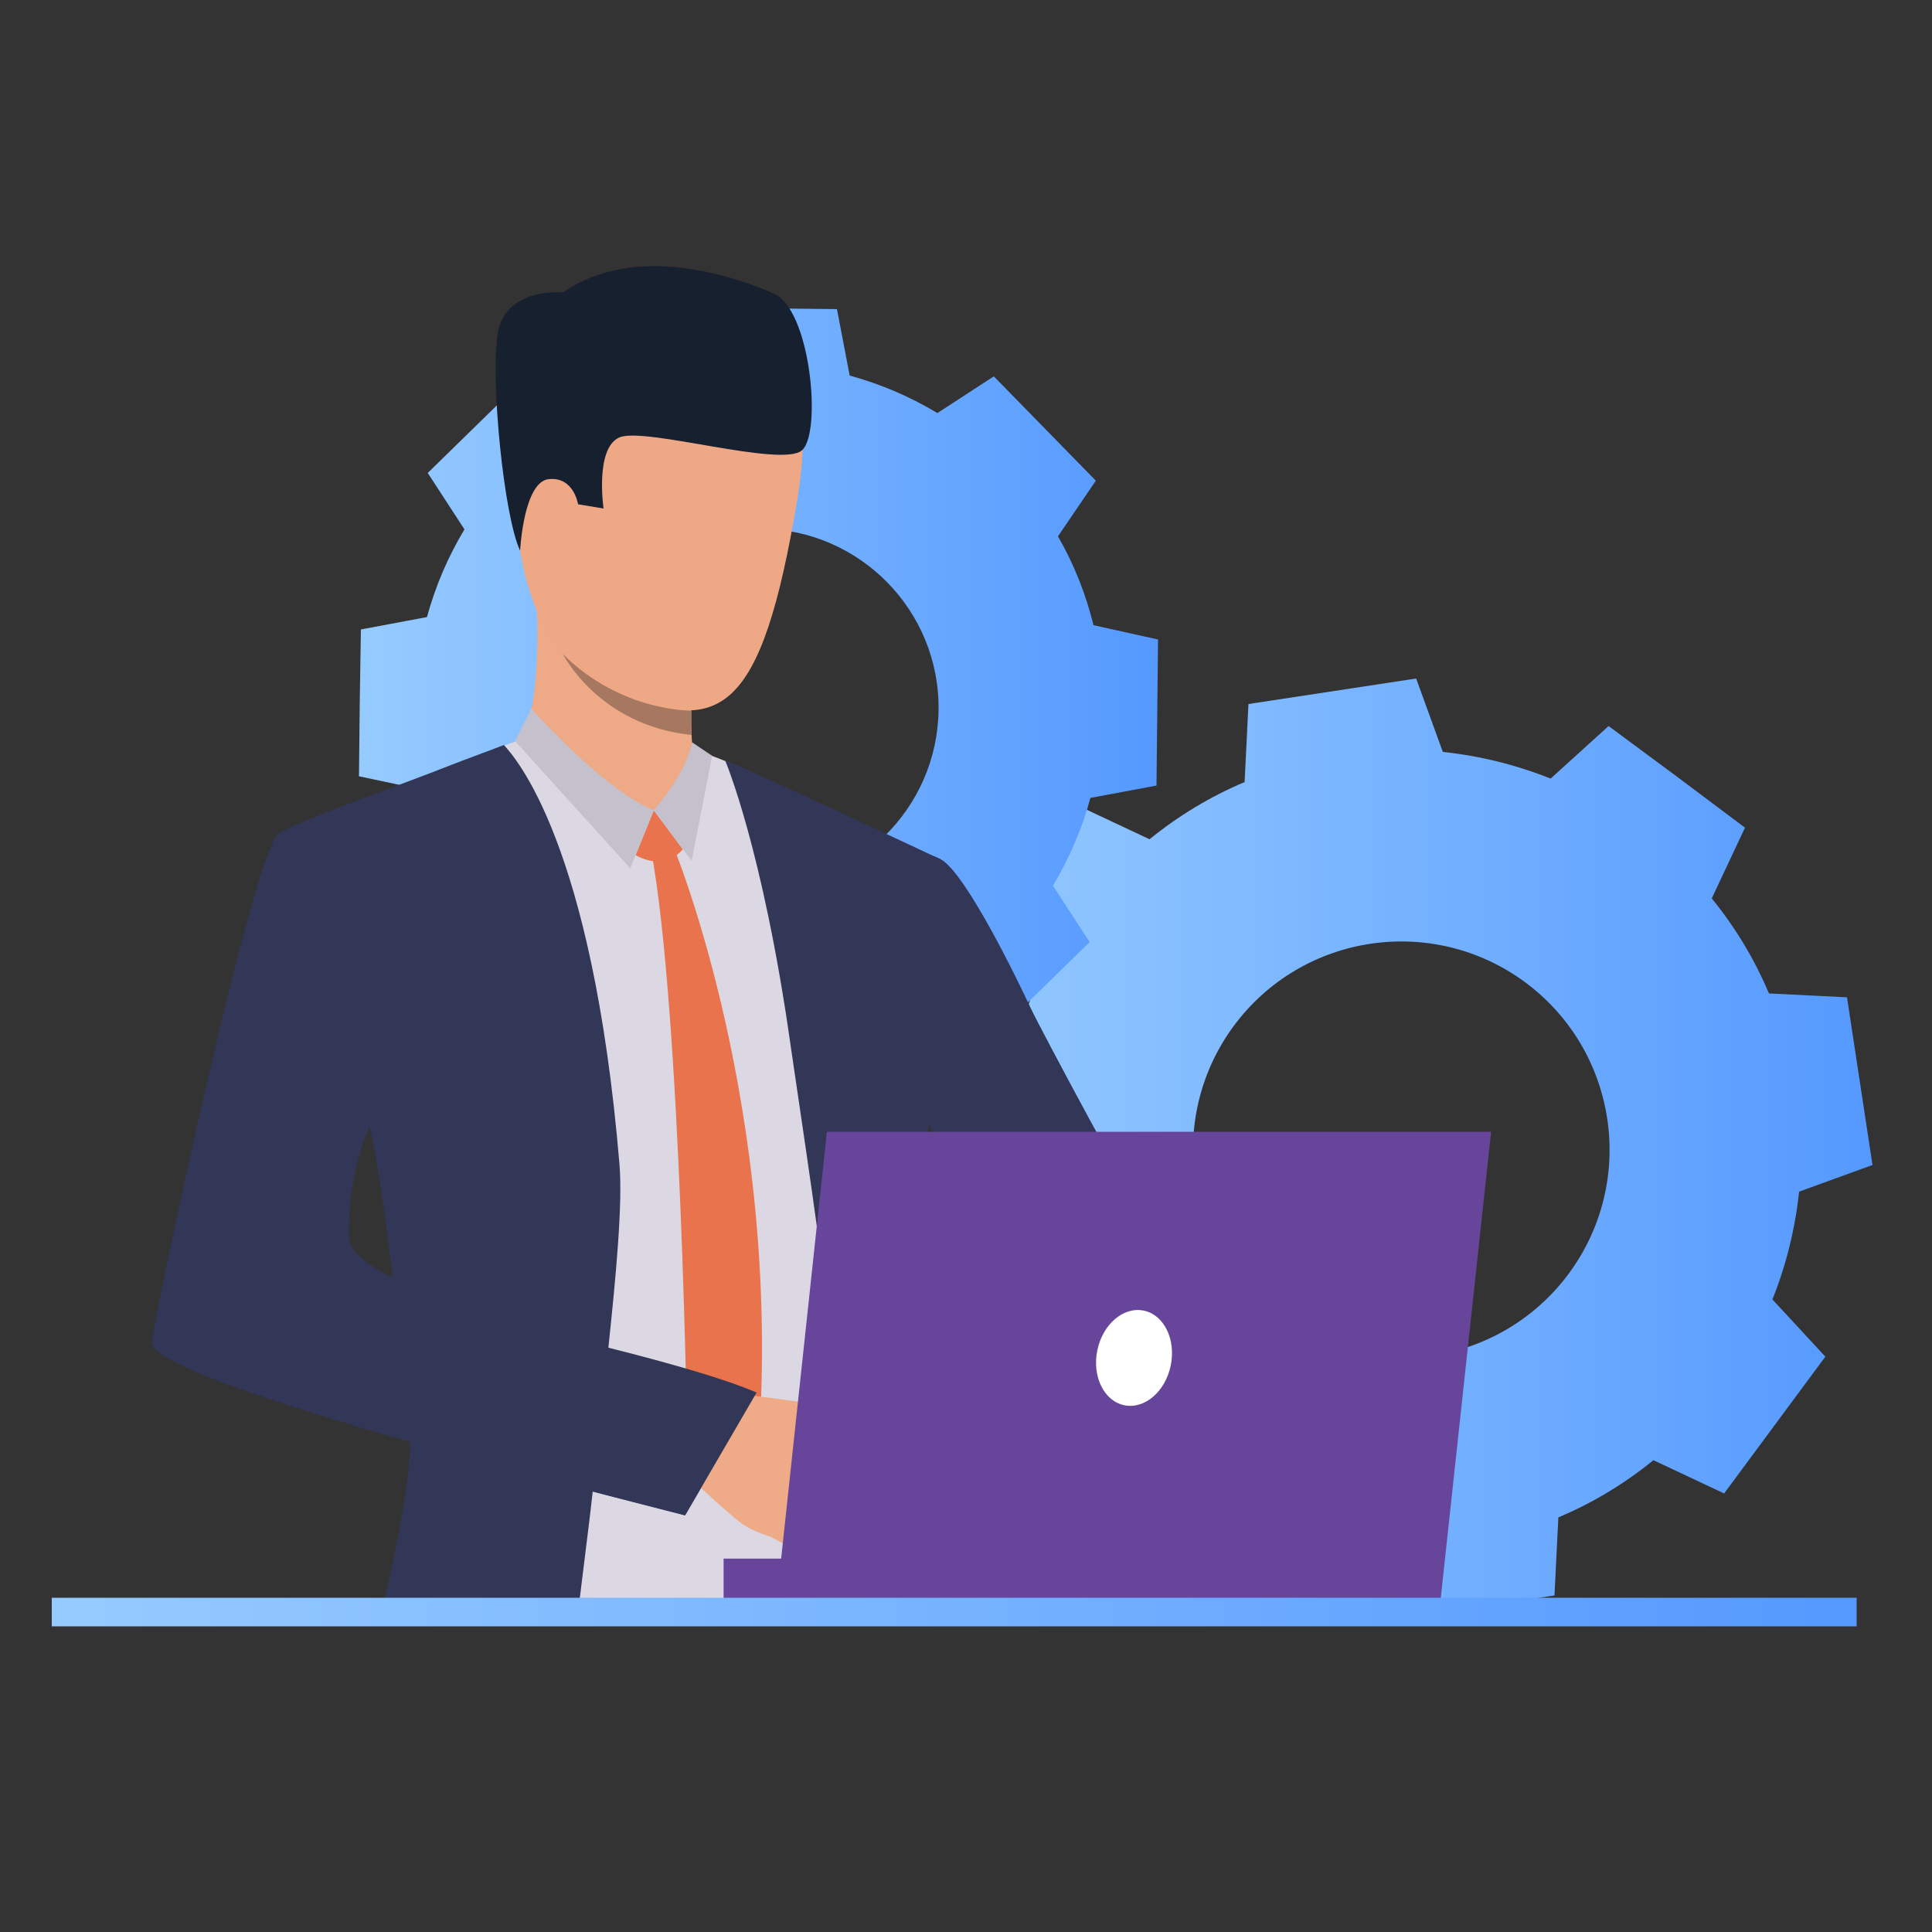 <?xml version="1.0" encoding="utf-8"?>
<!-- Generator: Adobe Illustrator 21.0.0, SVG Export Plug-In . SVG Version: 6.00 Build 0)  -->
<svg version="1.1" id="Слой_1" xmlns="http://www.w3.org/2000/svg" xmlns:xlink="http://www.w3.org/1999/xlink" x="0px" y="0px"
	 viewBox="0 0 500 500" style="enable-background:new 0 0 500 500;" xml:space="preserve">
<rect x="0" y="0" width="500" height="500" fill="#333333" stroke="none"/>
<style type="text/css">
	.st0{fill:url(#SVGID_1_);}
	.st1{fill:url(#SVGID_2_);}
	.st2{fill:#DBD8E3;}
	.st3{fill:#323657;}
	.st4{fill:#EEA987;}
	.st5{fill:#E8734D;}
	.st6{fill:#C4C1CC;}
	.st7{fill:#EFAA88;}
	.st8{fill:#EEA886;}
	.st9{fill:#16202E;}
	.st10{fill:#A77860;}
	.st11{fill:#66459B;}
	.st12{fill:url(#SVGID_3_);}
	.st13{fill:#FFFFFF;}
</style>
<g>
	<g>
		<linearGradient id="SVGID_1_" gradientUnits="userSpaceOnUse" x1="240.646" y1="297.549" x2="484.627" y2="297.549">
			<stop  offset="0" style="stop-color:#96CBFF"/>
			<stop  offset="1" style="stop-color:#5599FF"/>
		</linearGradient>
		<path class="st0" d="M458.7,336.3c3.6-9,5.9-18.4,6.9-27.9l19-6.9l-3.3-21.7l-3.3-21.7l-20.2-1c-3.7-8.8-8.7-17.1-14.8-24.6
			l8.6-18.3L434,201l-17.7-13.1l-15,13.6c-9-3.6-18.4-5.9-27.9-6.9l-6.9-19l-21.7,3.3l-21.7,3.3l-1,20.2
			c-8.8,3.7-17.1,8.7-24.6,14.8l-18.3-8.6l-13.1,17.7L253,243.9l13.6,15c-3.6,9-5.9,18.4-6.9,27.9l-19,6.9l3.3,21.7l3.3,21.7l20.2,1
			c3.7,8.8,8.7,17.1,14.8,24.6l-8.6,18.3l17.7,13.1l17.7,13.1l15-13.6c9,3.6,18.4,5.9,27.9,6.9l6.9,19l21.7-3.3l21.7-3.3l1-20.2
			c8.8-3.7,17.1-8.7,24.6-14.8l18.3,8.6l13.1-17.7l13.1-17.7L458.7,336.3z M330.6,340.9c-23.9-17.7-29-51.4-11.3-75.4
			c17.7-23.9,51.4-29,75.4-11.3c23.9,17.7,29,51.4,11.3,75.4C388.3,353.5,354.5,358.6,330.6,340.9z"/>
		<linearGradient id="SVGID_2_" gradientUnits="userSpaceOnUse" x1="92.877" y1="183.171" x2="300.074" y2="183.171">
			<stop  offset="0" style="stop-color:#96CBFF"/>
			<stop  offset="1" style="stop-color:#5599FF"/>
		</linearGradient>
		<path class="st1" d="M283,161.8c-2-8.1-5.1-15.9-9.2-23l9.8-14.4l-13.2-13.5l-13.2-13.5l-14.6,9.5c-7-4.2-14.6-7.5-22.7-9.7
			L216.6,80l-18.9-0.2l-18.9-0.2l-3.6,17c-8.1,2-15.9,5.1-23,9.2L137.7,96l-13.5,13.2l-13.5,13.2l9.5,14.6c-4.2,7-7.5,14.6-9.7,22.7
			l-17.1,3.2L93.1,182l-0.2,18.9l17,3.6c2,8.1,5.1,15.9,9.2,23l-9.8,14.4l13.2,13.5l13.2,13.5l14.6-9.5c7,4.2,14.6,7.5,22.7,9.7
			l3.2,17.1l18.9,0.2l18.9,0.2l3.6-17c8.1-2,15.9-5.1,23-9.2l14.4,9.8l13.5-13.2l13.5-13.2l-9.5-14.6c4.2-7,7.5-14.6,9.7-22.7
			l17.1-3.2l0.2-18.9l0.2-18.9L283,161.8z M196,229.6c-25.6-0.3-46.2-21.3-45.9-46.9c0.3-25.6,21.3-46.2,46.9-45.9
			c25.6,0.3,46.2,21.3,45.9,46.9C242.6,209.3,221.6,229.9,196,229.6z"/>
		<g>
			<g>
				<path class="st2" d="M240,267.2c1.2-15.8,2-30.6,2.5-44.5c-3.8-2-8.4-4.4-12.1-6.1c-11.4-5.4-27.2-12.7-37.4-17.4
					c-6-2.7-11.8-4.7-11.8-4.7s-40.7-3.9-44-3.7c-1,0.1-6.1,1.8-12.8,4.4c-14.4,5.5-42.2,16.6-46.6,19.8
					c-6.5,4.6-29.7,118.5-30.3,126.2c-0.6,7.5,31.6,17.8,61.4,25.7c0,11.5-0.3,27.7-0.5,42.5c0,2.5-0.1,5-0.1,7.4h130.4
					c-0.2-2.5-0.3-5-0.5-7.4c0-0.3,0-0.6,0-0.9c-0.5-10-2.4-27.9-1.9-45.3c0,0-0.3-18.4,1.5-26.3C237.9,301.7,240,267.2,240,267.2z
					 M74.6,334.1c0.2-14.8,19.9-42.4,19.9-42.4s0.9-0.4,0.9-0.3c0,0,1-0.1,1-0.1c0,0,3.1-2.9,3.1-2.9c0.7,2.6,7.3,39.9,8.9,61.5
					C89.9,346.2,74.5,341.1,74.6,334.1z"/>
			</g>
			<g>
				<path class="st3" d="M242.4,409.2c-0.9-6.2-1.7-12.3-2.4-18.4c0,0,0-0.1,0-0.1c-0.2-2-0.5-4-0.7-6c0-0.1,0-0.2,0-0.3
					c-1-8.3-1.7-16.3-2.3-23.6c-0.4-5.6,0-11.1,0.7-16.4c2.3-37.4,3.4-76.8,3.4-76.8c1.2-16.1,1.9-31.2,2.3-45.2
					c0,0-51-24.1-55.7-25.5c0,0,9.7,22.7,16.9,73.6c2.8,19.5,8,52.4,11.7,85.9v0c2,18.1,5.8,36.5,8.7,52.8c0.4,2.5,0.9,5,1.3,7.4
					h17.1C243.1,414.2,242.7,411.7,242.4,409.2z"/>
			</g>
			<g>
				<path class="st3" d="M157.4,349.2c2-18.9,3.8-37.7,2.9-48.1c-7-83.1-27-105.1-29.9-108.3c-2.2,0.9-10.7,4-13.2,5
					c-13.6,5.4-41.4,15.2-45.1,17.9c-6.5,4.6-32.1,124-32.8,131.7c-0.5,5.2,32.9,16.1,66.9,25.8c-0.3,9.3-2.5,22.1-5.6,35.9
					c-0.5,2.4-1.1,4.9-1.7,7.4h50.8c0.3-2.5,0.6-4.9,0.9-7.4c0.9-7.4,1.9-15,2.8-23.1c14.2,3.7,23.9,6.1,23.9,6.1
					s13.4-22.6,17.3-31.8C195.2,358.9,178,354.7,157.4,349.2z M90.3,320.3c-0.4-17,5.3-28.6,5.3-28.6c1.7,5.8,4,22.5,6.1,39
					C94.8,327.3,90.4,323.8,90.3,320.3z"/>
			</g>
			<g>
				<path class="st4" d="M135.1,192.1c0,0,5.2-9.8,3.7-37.5c-0.4-7.7,40.4,18.2,40.4,18.2s-0.1,2.6-0.2,6.2c0,1.5-0.1,3.1-0.1,4.8
					c0,0.5,0,0.9,0,1.4c0,0.8,0,1.5,0,2.3c0,0.9,0.1,1.8,0.1,2.7c0,1,0.1,1.9,0.2,2.8c0.2,1.7,1.2,4.6,1.5,5.4
					C182.6,202.7,150.3,203,135.1,192.1z"/>
			</g>
			<path class="st5" d="M169.2,209.7l7.5,10.1c0,0-4.4,5.9-12.2,1.5L169.2,209.7z"/>
			<path class="st5" d="M174.7,220.2c0,0,27.5,67.2,21.7,152.6l-8.7,15.8l-9.8-13.4c0,0-1.6-113.4-9.4-155.2L174.7,220.2z"/>
			<path class="st4" d="M177.3,200.3l-8,9.4c0,0-12.9-2.5-16.7-9.2C148.8,193.7,177.3,200.3,177.3,200.3z"/>
			<path class="st6" d="M179.1,192.1c0,0-0.9,7.2-9.9,17.6l9.8,13.1l5.3-27.2L179.1,192.1z"/>
			<path class="st6" d="M137.5,183.4c0,0,18.7,21.1,31.7,26.3l-6.1,15l-29.8-32.9L137.5,183.4z"/>
			<g>
				<path class="st3" d="M329.4,374.4c0,0-24.8-24-41-28c-7.5-1.8-17.4-12.2-26.8-24.4c-3.1-4-6.1-8.2-9-12.4c0,0,0,0,0,0
					C241,292.9,232,277,232,277s-34.1-40-6.7-57.8c0,0,11.7-0.3,18.2,3.2c6.6,3.6,20.7,33,23.1,38.2c2.4,5.2,28.3,53.6,30,54.7
					c1.7,1.1,4.6,5.1,15,10.7c12.7,6.8,32.6,26.8,32.6,26.8L329.4,374.4z"/>
			</g>
			<path class="st7" d="M210.5,402.2c0,0-3.5-0.1-4.9-0.9c0,0-2.6-1.7-4.5-2.7c-0.6-0.3-1.1-0.6-1.5-0.8c-1.5-0.6-5.1-1.5-8.3-4
				c-3.3-2.5-13.9-12.4-13.9-12.4l6.9-10.6l3.2-10.4c0,0,24.8,2.5,28.1,4.4c0.3,0.2,0.6,0.4,0.9,0.6c2.6,1.9,3.8,4.5,5.1,5.7
				c0.5,0.4,4.8,5,4.5,6.9c-0.3,2.6-1.6,4.3-3.2,5.1c0,0-0.9,5.1-3.5,7.3c0,0-0.7,4.7-4.7,6.6C214.5,397,213.3,401.7,210.5,402.2z"
				/>
			<path class="st8" d="M171.1,83c0,0,44.8-10.8,35.3,45.9c-9.4,56.7-20.2,61.3-47.4,50c-27.3-11.3-25.4-47.5-27-65.3
				C130.3,95.8,156.7,83.8,171.1,83z"/>
			<path class="st8" d="M147.5,122.2c-0.7-5-10.5-6.7-11.2,0.8c-0.7,7.5,4.8,20.5,8.5,19.2S148.5,129.1,147.5,122.2z"/>
			<path class="st9" d="M134.6,142.5c0,0,0.9-17.8,7.4-18.5c6.5-0.7,7.6,6.5,7.6,6.5l6.6,1.1c0,0-2.3-15.6,4.1-18.4
				c6.5-2.8,42.2,8,47.3,3.3c5.1-4.7,2.2-36.3-7.3-40.5c-9.5-4.2-35.7-13.5-54.6-0.3c0,0-14.9-1.5-16.9,10.6
				C126.9,98.4,130.4,133.6,134.6,142.5z"/>
			<path class="st3" d="M195.8,360.4l-18.5,31.8c0,0-49-12.6-60.4-15.8l26.1-31.1C143.1,345.3,181.6,354.1,195.8,360.4z"/>
			<path class="st10" d="M179,190.2L179,190.2c-24-2.4-33.3-20.9-33.3-20.9c15.1,15,33.2,14.6,33.2,14.6c0,0.5,0,0.9,0,1.4
				c0,0.8,0,1.5,0,2.3C178.9,188.4,179,189.3,179,190.2z"/>
		</g>
		<path class="st8" d="M230.5,334.3c27.8,28.6,64.6,64.7,64.6,64.7l14.4-27.3c0,0-32.7-38.3-54.8-63.8
			C247.9,311.3,235.5,319.2,230.5,334.3z"/>
		<g>
			<path class="st8" d="M213.4,372.8c0,0,7.5,3.6,9.4,5.2c2,1.6,9.9,7.5,11.8,8.9c1.9,1.4-2.9,5.4-17.1-0.8
				C203.4,380.1,213.4,372.8,213.4,372.8z"/>
		</g>
		<polygon class="st11" points="214,292.9 201,414.2 372.8,414.2 385.9,292.9 		"/>
		
			<rect x="187.3" y="403.3" transform="matrix(-1 -1.224647e-16 1.224647e-16 -1 403.267 817.567)" class="st11" width="28.7" height="10.9"/>
		<linearGradient id="SVGID_3_" gradientUnits="userSpaceOnUse" x1="13.407" y1="417.171" x2="480.474" y2="417.171">
			<stop  offset="0" style="stop-color:#96CBFF"/>
			<stop  offset="1" style="stop-color:#5599FF"/>
		</linearGradient>
		<rect x="13.4" y="413.5" class="st12" width="467.1" height="7.4"/>
		
			<ellipse transform="matrix(0.2 -0.98 0.98 0.2 -109.764 568.643)" class="st13" cx="293.4" cy="351.6" rx="12.5" ry="9.7"/>
	</g>
</g>
</svg>
